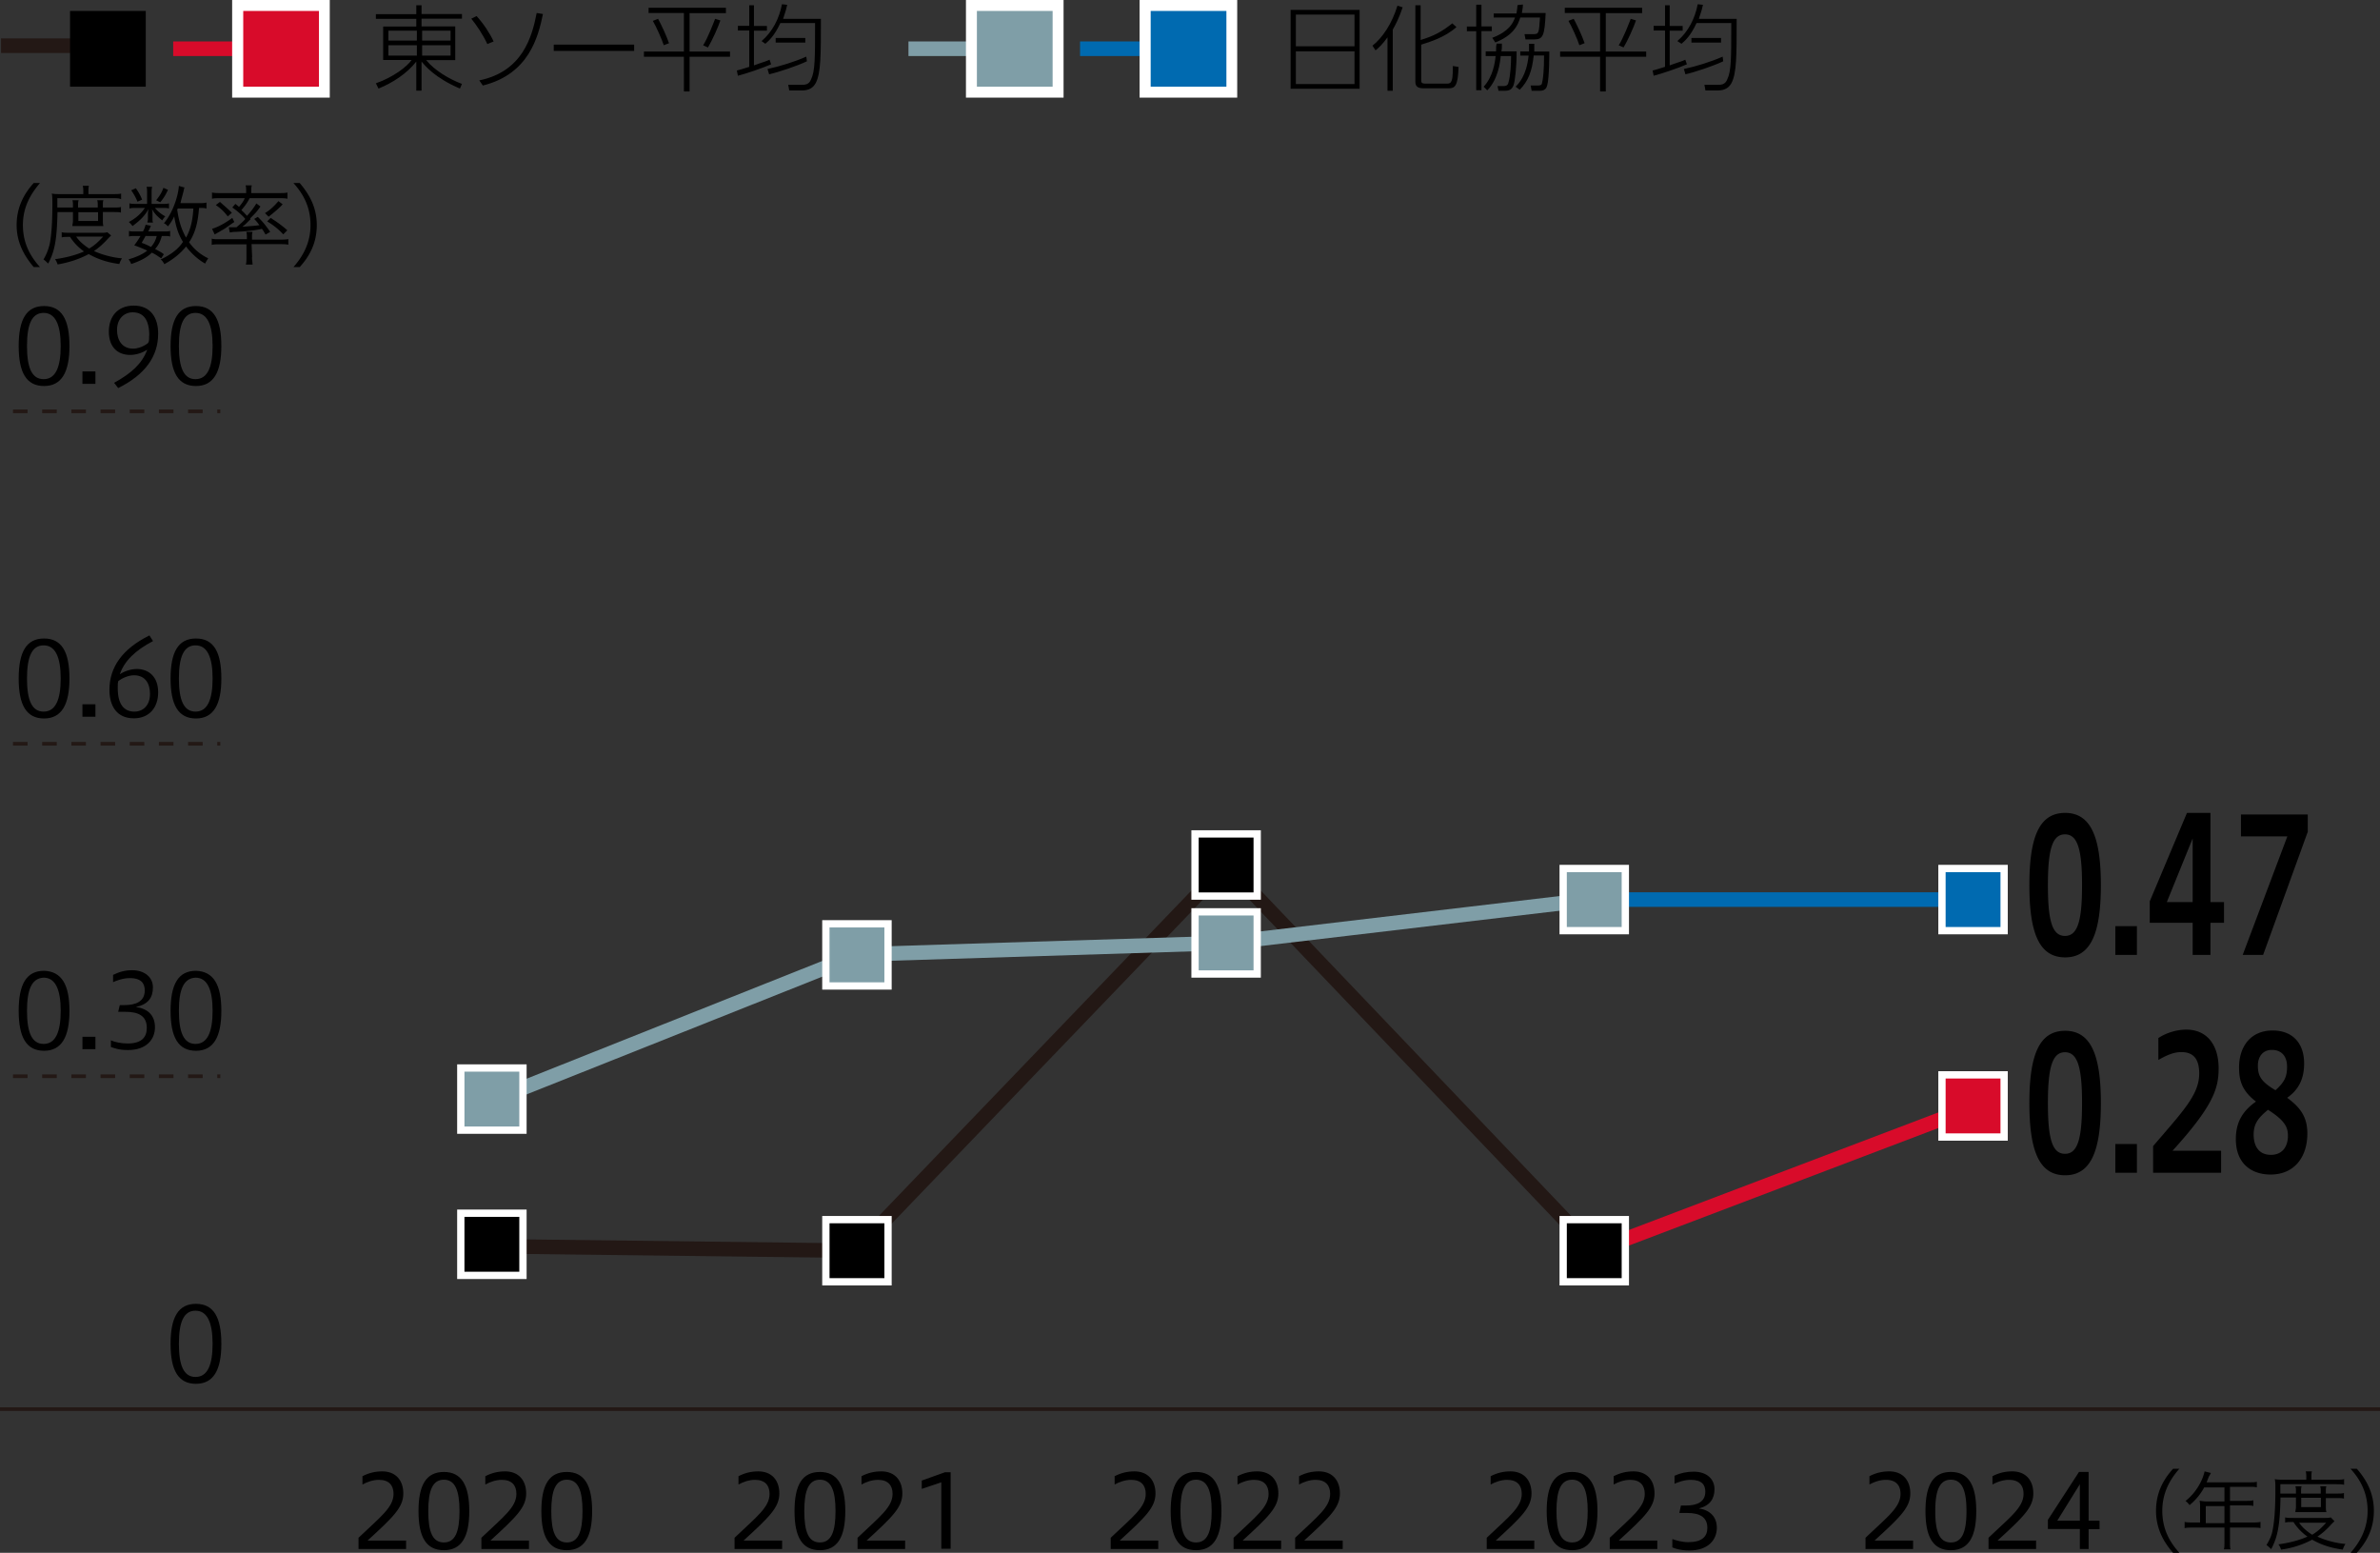 <svg id="_レイヤー_2" data-name="レイヤー 2" xmlns="http://www.w3.org/2000/svg" viewBox="0 0 163.11 106.4"><rect x="0" y="0" width="163.11" height="106.4" fill="#333333" stroke="none"/><defs><style>.cls-1{fill:#006ab0}.cls-3{fill:#231815}.cls-4{fill:#fff}.cls-5{fill:#7f9ea7}.cls-6{fill:#d80b2a}</style></defs><g id="_レイヤー_1-2" data-name="レイヤー 1"><path class="cls-6" transform="rotate(-20.8 122.496 80.718)" d="M108.34 80.19h28.23v1h-28.23z"/><path class="cls-1" d="M109.26 61.14h26.31v1h-26.31z"/><path d="M148.93 106.4c-.6-.68-1.17-1.6-1.17-2.88s.53-2.17 1.17-2.88h.43c-.6.68-1.17 1.6-1.17 2.88s.53 2.17 1.17 2.88h-.43zm1.85-3.2c0-.11 0-.25-.04-.36.11 0 .28.04.43.04h1.28v-.96h-1.39a4 4 0 01-1 1.21c-.11-.14-.18-.21-.28-.28.64-.5 1.14-1.28 1.31-2.03l.43.11s-.04.07-.07.14c-.04.04-.04.07-.07.11l-.11.28-.04.11h2.91c.25 0 .39 0 .53-.04v.39c-.11-.04-.28-.04-.53-.04h-1.31v.96h1.07c.25 0 .39 0 .53-.04v.39c-.14-.04-.32-.04-.53-.04h-1.07v1.17h1.49c.28 0 .46 0 .6-.04v.43c-.14-.04-.32-.04-.6-.04h-1.49v.96c0 .25 0 .43.04.53h-.46c.04-.11.04-.28.04-.53v-.96h-2.13c-.25 0-.46 0-.6.04v-.43c.14.04.32.04.6.04h.46v-1.14zm1.67 1.17v-1.17h-1.28v1.17h1.28zm3.84-1.74c-.04 1.85-.18 2.67-.64 3.52-.11-.11-.21-.21-.32-.28.21-.36.36-.64.43-1.07.11-.57.18-1.42.18-2.7 0-.36 0-.57-.04-.75.14.04.39.04.6.04h1.56v-.18c0-.14 0-.25-.04-.39h.43c-.04.07-.04.25-.04.39v.18h1.6c.32 0 .53 0 .64-.04v.39c-.14-.04-.32-.04-.6-.04h-3.77v.64h1.07v-.11c0-.18 0-.28-.04-.39h.43c-.04.11-.04.21-.04.39v.11h1.35v-.11c0-.18 0-.28-.04-.39h.43c-.04.07-.04.21-.04.39v.11h.71c.25 0 .43 0 .53-.04v.39c-.11-.04-.28-.04-.53-.04h-.71v.6c0 .11 0 .25.04.36h-2.13c0-.11.04-.21.04-.36v-.64h-1.07zm3.7 1.6l-.21.21c-.32.36-.64.64-.96.85.53.25 1.31.46 1.92.5-.07.11-.14.25-.18.39-.82-.11-1.46-.32-2.1-.68-.6.32-1.31.57-2.13.68-.04-.11-.07-.21-.18-.36.78-.11 1.42-.28 1.99-.53a3.53 3.53 0 01-.96-1c-.25 0-.46 0-.57.04v-.36c.11.04.32.04.6.04h2.13c.21 0 .28 0 .39-.04l.25.25zm-2.42.11c.18.28.5.57.89.82.36-.21.6-.43.96-.82h-1.85zm.14-1.07h1.35v-.64h-1.35v.64zm3.38 3.13c.6-.68 1.17-1.6 1.17-2.88s-.53-2.17-1.17-2.88h.43c.6.68 1.17 1.6 1.17 2.88s-.53 2.17-1.17 2.88h-.43zm-33.24-.27v-.76c1.52-1.45 2.4-2.09 2.4-3.01 0-.58-.31-.96-1-.96-.42 0-.82.15-1.13.32v-.57c.45-.23.87-.33 1.36-.33.91 0 1.44.6 1.44 1.51 0 .96-.68 1.61-2.45 3.23h2.64v.58h-3.26zm4.11-2.59c0-1.79.53-2.68 1.74-2.68s1.74.91 1.74 2.68-.53 2.68-1.74 2.68-1.74-.89-1.74-2.68zm2.81 0c0-1.41-.3-2.15-1.07-2.15s-1.07.73-1.07 2.15.29 2.15 1.07 2.15 1.07-.74 1.07-2.15zm1.51 2.59v-.76c1.52-1.45 2.4-2.09 2.4-3.01 0-.58-.31-.96-1-.96-.42 0-.82.15-1.13.32v-.57c.45-.23.87-.33 1.36-.33.91 0 1.44.6 1.44 1.51 0 .96-.68 1.61-2.45 3.23h2.64v.58h-3.26zm6.26 0v-1.36h-2.19v-.63l2.13-3.28h.66v3.34h.75v.58h-.75v1.36h-.6zm0-1.93v-2.5l-1.55 2.5h1.55zm-3.46-43.55c0-3.31.68-4.95 2.45-4.95s2.45 1.67 2.45 4.95-.68 4.95-2.45 4.95-2.45-1.65-2.45-4.95zm3.61 0c0-2.43-.3-3.48-1.17-3.48s-1.17 1.05-1.17 3.48.29 3.48 1.17 3.48 1.17-1.06 1.17-3.48zm3.76 2.81v1.97h-1.48v-1.97h1.48zm3.82 1.97v-2.2h-2.94v-1.47l2.55-6.06h1.61v6.11h.93v1.42h-.93v2.2h-1.21zm0-3.62v-4.36l-1.77 4.36h1.77zm3.43 3.62l3.06-8.12h-3.18v-1.5h4.58v1.18l-3.06 8.44h-1.39zm-14.62 10.15c0-3.31.68-4.95 2.45-4.95s2.45 1.67 2.45 4.95-.68 4.95-2.45 4.95-2.45-1.65-2.45-4.95zm3.61 0c0-2.43-.3-3.48-1.17-3.48s-1.17 1.05-1.17 3.48.29 3.48 1.17 3.48 1.17-1.06 1.17-3.48zm3.76 2.81v1.97h-1.48v-1.97h1.48zm1.11 1.97v-1.83c2.08-2.42 3.16-3.54 3.16-4.97 0-1.05-.44-1.47-1.23-1.47-.52 0-1.02.22-1.57.54v-1.5c.56-.38 1.3-.58 1.91-.58 1.46 0 2.22 1.09 2.22 2.65 0 1.37-.35 2.56-3.16 5.65h3.33v1.51h-4.66zm9.2-5.13c.98.72 1.37 1.39 1.37 2.44 0 1.65-.92 2.81-2.52 2.81-1.29 0-2.38-.73-2.38-2.43 0-1.25.55-1.98 1.38-2.57-.95-.73-1.16-1.42-1.16-2.34 0-1.42.79-2.53 2.3-2.53 1.38 0 2.16.88 2.16 2.26 0 1.11-.42 1.83-1.16 2.35zm-1.32.81c-.74.6-.99 1.02-.99 1.71s.29 1.38 1.18 1.38 1.17-.7 1.17-1.29-.18-1.04-1.37-1.8zm.51-1.34c.62-.56.79-.93.79-1.61 0-.72-.38-1.15-1.04-1.15s-.96.51-.96 1.07c0 .69.19 1.09 1.2 1.69zM2.31 18.3c-.6-.71-1.17-1.63-1.17-2.88s.53-2.17 1.17-2.88h.43c-.6.71-1.17 1.6-1.17 2.88s.53 2.17 1.17 2.88h-.43zm1.63-3.76c-.04 1.85-.18 2.67-.64 3.52-.11-.11-.21-.21-.32-.28.21-.36.32-.64.43-1.07.11-.57.18-1.42.18-2.7 0-.36 0-.57-.04-.75.14.04.39.04.6.04h1.56v-.18c0-.14 0-.25-.04-.39h.43c-.04.07-.04.25-.04.39v.18h1.6c.32 0 .53 0 .64-.04v.39c-.14-.07-.32-.07-.6-.07H3.93v.64H5v-.11c0-.18 0-.28-.04-.39h.43c-.04.11-.04.21-.04.39v.11H6.7v-.11c0-.18 0-.28-.04-.39h.43c-.04.07-.04.21-.04.39v.11h.71c.25 0 .43 0 .53-.04v.39c-.11-.04-.28-.04-.53-.04h-.71v.6c0 .11 0 .25.04.36H4.96c0-.11.04-.21.04-.36v-.6H3.93zm3.67 1.6l-.21.21c-.32.36-.64.64-.96.85.53.25 1.31.46 1.92.5-.07.11-.14.25-.18.39-.82-.11-1.46-.32-2.1-.68-.6.32-1.31.57-2.13.71-.04-.11-.07-.21-.18-.36.78-.11 1.42-.28 1.99-.53a3.53 3.53 0 01-.96-1c-.25 0-.46 0-.57.04v-.36c.11.04.32.04.6.04h2.13c.21 0 .28 0 .39-.04l.25.21zm-2.39.07c.18.28.5.57.89.82.36-.21.6-.43.96-.82H5.22zm.15-1.07h1.35v-.6H5.37v.6zm5.82-1.17c.21 0 .28 0 .39-.04v.36c-.11-.04-.18-.04-.39-.04h-.57c.14.18.46.46.71.57q-.11.11-.21.28c-.32-.25-.53-.46-.71-.78.04.18.04.21.04.36V15c0 .07 0 .18.04.25h-.39c0-.07.04-.14.04-.25v-.32q0-.18.04-.36c-.25.46-.57.78-1.1 1.17-.07-.11-.18-.21-.25-.28.53-.28.85-.6 1.1-.96h-.6c-.21 0-.36 0-.46.04v-.36c.11.04.25.04.46.04h.75v-.78c0-.14 0-.28-.04-.39h.39c-.04.14-.04.25-.04.39v.78h.82zm-.14 3.73c-.28-.18-.36-.25-.64-.39-.32.32-.78.57-1.42.78a.989.989 0 00-.18-.32c.5-.14 1-.36 1.28-.6-.25-.11-.46-.21-.89-.36.21-.28.28-.39.43-.64h-.36c-.18 0-.32 0-.43.04v-.39c.11.04.21.04.43.04h.53c.07-.14.11-.21.18-.46l.36.07c-.07.18-.11.25-.18.39h1.07c.21 0 .32 0 .43-.04v.39c-.11-.04-.21-.04-.43-.04h-.14c-.11.39-.21.6-.46.89.25.14.36.18.6.36l-.18.28zm-1.74-4.8c.18.25.32.5.43.78l-.32.14c-.11-.28-.25-.53-.43-.78l.32-.14zm.68 3.24c-.07.14-.14.25-.28.5.32.11.43.18.64.28.21-.25.32-.46.39-.75h-.75v-.04zm1.52-3.13c-.18.39-.32.6-.53.85l-.28-.14c.21-.25.39-.53.5-.85l.32.14zm2.63 1.28c-.11-.04-.21-.04-.5-.04-.07.96-.25 1.71-.68 2.35.32.46.78.85 1.31 1.1-.07.11-.14.21-.21.36-.5-.28-.96-.71-1.31-1.17-.36.46-.89.89-1.49 1.21-.07-.14-.14-.25-.25-.32.68-.32 1.21-.71 1.53-1.21-.32-.5-.5-1.1-.6-1.74-.14.28-.25.46-.43.68-.11-.11-.18-.18-.28-.21.5-.57.96-1.67 1.03-2.56l.39.11c-.04.07-.04.11-.07.25-.11.43-.18.64-.21.82h1.21c.28 0 .39 0 .57-.04v.43zm-1.99.11c.11.75.28 1.31.6 1.88.32-.57.46-1.21.5-1.99h-1.07l-.04.11zm5.12 3.23c0 .21.04.39.04.5h-.46c.04-.18.04-.28.04-.5v-.89h-1.78c-.25 0-.46 0-.6.04v-.43c.14.04.18.04.6.04h1.81v-.11c0-.14 0-.28-.04-.39h.43c-.04.11-.04.21-.04.39v.14h1.92q.43 0 .57-.04v.39c-.14-.04-.36-.04-.6-.04h-1.92l.04.89zm-2.74-1.95c.46-.14.96-.43 1.39-.75l.14.28c-.32.21-.5.36-.78.53-.14.07-.18.11-.32.18-.07.04-.11.07-.25.14l-.18-.39zm1.18-.11h.5c.28-.25.43-.36.6-.57-.21-.25-.57-.57-.89-.78l.21-.25c.14.11.18.14.25.21.14-.18.32-.39.39-.6H15.1c-.21 0-.46 0-.57.04v-.43c.14.04.36.04.6.04h1.74v-.14c0-.14 0-.28-.04-.39h.43c-.04.14-.04.21-.04.39v.14h1.88c.28 0 .46 0 .6-.04v.43c-.14-.04-.36-.04-.6-.04h-1.99c-.14.28-.32.53-.57.82.21.18.25.25.39.39.25-.28.43-.5.64-.85l.28.21c-.25.36-.32.43-.71.82l.04.04c-.36.36-.39.39-.57.53.82-.07.89-.07 1.17-.11-.11-.14-.18-.25-.36-.43l.25-.14c.36.36.53.57.85 1.03l-.32.18c-.11-.18-.14-.25-.25-.39-.46.11-1.14.18-1.88.21-.14 0-.25.04-.32.04l-.07-.36zm-.64-1.74c.28.25.57.5.82.75l-.28.25c-.28-.36-.46-.53-.82-.78l.28-.21zm4.3.17c-.25.28-.64.6-.96.85l-.25-.25c.36-.21.68-.53.92-.82l.28.21zm-.82.93c.43.28.75.5 1.14.85l-.28.28c-.28-.32-.68-.64-1.1-.89l.25-.25zm1.56 3.37c.6-.68 1.17-1.6 1.17-2.88s-.53-2.17-1.17-2.88h.43c.6.71 1.17 1.6 1.17 2.88s-.53 2.17-1.17 2.88h-.43z"/><path class="cls-3" d="M0 96.43h163.11v.25H0z"/><path d="M93.18.68v5.4h-4.73V.68h4.73zm-4.37 2.49h4.02V1h-4.02v2.17zm0 .35v2.24h4.02V3.52h-4.02zm6.64 2.7h-.36V2.56c-.36.5-.64.75-.82.89l-.21-.32c.68-.53 1.35-1.53 1.71-2.74l.36.11c-.25.75-.5 1.21-.68 1.53v4.19zm4.37-4.37c-.78.71-1.85 1.03-2.42 1.21v2.35c0 .25 0 .32.32.32h1.46c.25 0 .28-.14.32-.25.07-.21.07-.75.07-.96l.39.07c-.04 1.31-.25 1.46-.68 1.46h-1.71c-.43 0-.57-.14-.57-.46V.36h.36v2.38c.92-.28 1.46-.57 2.17-1.14l.28.25zm1.71-1.53v1.49h.71v.32h-.71v4.05h-.36V2.14h-.64v-.32h.64V.32h.36zm2.41 3.2c0 1.1-.11 2.03-.21 2.31-.11.32-.32.39-.6.39h-.43l-.07-.32h.39c.18 0 .32-.04.36-.25.14-.46.18-1.31.18-1.81h-.71c-.04.43-.18 1.6-.92 2.35l-.25-.25c.64-.68.78-1.67.82-2.1h-.68v-.32h.71c0-.21 0-.36.04-.53h.36c0 .28 0 .43-.04.53h1.07zm.43-3.2c0 .21-.04.36-.07.57h1.63c-.07 1.56-.18 1.81-.78 1.81h-.6l-.07-.36h.6c.39 0 .39-.07.46-1.14h-1.35c-.18.6-.53 1.24-1.71 1.71l-.21-.32c1.14-.43 1.42-1 1.56-1.39h-1.46V.92h1.56c.04-.28.07-.43.07-.57l.36-.04zm1.81 3.2c0 .18 0 1.81-.14 2.31-.04.18-.14.39-.5.39h-.57l-.07-.36h.5c.25 0 .28-.11.28-.18.07-.21.14-.85.14-1.88h-.71c-.11 1.1-.39 1.78-.96 2.35l-.28-.21c.21-.21.75-.75.89-2.13h-.57v-.28h.6V3h.36v.53h1.03zm6.36-2.98V.9h-2.49v2.63h2.77v.36h-2.77v2.38h-.39V3.89h-2.74v-.36h2.74V.89h-2.42V.53h5.29zm-4.3 2.56c-.11-.36-.53-1.31-.75-1.67l.36-.14c.18.32.57 1.14.75 1.67l-.36.14zm2.7 0c.32-.5.71-1.53.82-1.81l.36.11c-.14.43-.57 1.39-.85 1.85l-.32-.14zm4.66 1.31c-.57.25-1.71.64-2.27.78l-.07-.36c.14-.04.21-.04.85-.25V2.09h-.78v-.32h.78V.36h.32v1.42h.89v.32h-.89v2.38c.68-.25.78-.25 1.07-.39l.11.32zm-.64-1.6c.75-.64 1.21-1.56 1.39-2.52l.36.04c-.04.21-.11.46-.28.96h2.59c0 2.52 0 3.73-.36 4.41-.18.32-.46.5-.96.5h-.82l-.07-.39h.92c.21 0 .5 0 .64-.36.28-.57.28-1.42.28-3.87h-2.38c-.39.85-.78 1.21-1.03 1.42l-.28-.18zm.43 1.92c.85-.18 1.88-.5 2.67-.85l.04.32c-.68.32-1.95.75-2.59.89l-.11-.36zm2.56-1.81h-2.03V2.6h2.03v.32z"/><path class="cls-5" d="M62.26 2.84h7.82v1h-7.82z"/><path class="cls-1" d="M74.02 2.84h7.85v1h-7.85z"/><path class="cls-4" d="M72.89 6.69H66.2V0h6.69v6.69zm-5.19-1.5h3.69V1.5H67.7v3.69z"/><path class="cls-5" d="M66.95.75h5.19v5.19h-5.19V.75z"/><path class="cls-4" d="M84.79 6.69H78.1V0h6.69v6.69zm-5.18-1.5h3.69V1.5h-3.69v3.69z"/><path class="cls-1" d="M78.86.75h5.19v5.19h-5.19V.75z"/><path d="M31.66 1.28h-2.77v.53h2.31v2.31h-1.99c.57.71 1.6 1.31 2.45 1.63l-.14.32c-1.74-.75-2.38-1.56-2.63-1.85v1.99h-.36V4.22c-.64.82-1.63 1.46-2.59 1.85l-.18-.36c1.21-.43 2.13-1.14 2.45-1.6h-1.95V1.82h2.27v-.53h-2.77V.97h2.77V.36h.36v.6h2.77v.32zm-5.04.82v.68h1.95V2.1h-1.95zm0 1v.71h1.95V3.1h-1.95zm4.26-1h-1.95v.68h1.95V2.1zm0 1h-1.95v.71h1.95V3.1zm2.52-.08c-.32-.68-.75-1.31-1.1-1.74l.36-.18c.46.5.89 1.14 1.17 1.74l-.43.18zm-.56 2.49c2.95-.6 3.62-2.95 3.94-4.62l.43.07c-.32 1.56-.96 4.12-4.12 4.9l-.25-.36zm10.62-2.45v.43h-5.51v-.43h5.51zM49.75.54V.9h-2.49v2.63h2.77v.36h-2.77v2.38h-.39V3.89h-2.74v-.36h2.74V.89h-2.42V.53h5.29zM45.49 3.1c-.11-.36-.53-1.31-.75-1.67l.36-.14c.18.32.57 1.14.75 1.67l-.36.14zm2.7 0c.32-.5.71-1.53.82-1.81l.36.11c-.14.43-.57 1.39-.85 1.85l-.32-.14zm4.65 1.31c-.57.25-1.71.64-2.27.78l-.07-.36c.14-.04.21-.04.85-.25V2.09h-.78v-.32h.78V.36h.32v1.42h.89v.32h-.89v2.38c.68-.25.78-.25 1.07-.39l.11.32zm-.64-1.6c.75-.64 1.21-1.56 1.39-2.52l.36.04c-.04.21-.11.46-.28.96h2.59c0 2.52 0 3.73-.36 4.41-.18.32-.46.5-.96.5h-.85l-.07-.39h.92c.21 0 .5 0 .64-.36.28-.57.28-1.42.28-3.87h-2.38c-.39.85-.78 1.21-1.03 1.42l-.25-.18zm.39 1.92c.85-.18 1.88-.5 2.67-.85l.04.32c-.68.32-1.95.75-2.59.89l-.11-.36zm2.6-1.81h-2.03V2.6h2.03v.32z"/><path class="cls-3" d="M.07 2.63h7.85v1H.07z"/><path class="cls-6" d="M11.87 2.84h7.85v1h-7.85z"/><path d="M4.8.75h5.19v5.19H4.8V.75z"/><path class="cls-4" d="M22.6 6.69h-6.69V0h6.69v6.69zm-5.18-1.5h3.69V1.5h-3.69v3.69z"/><path class="cls-6" d="M16.67.75h5.19v5.19h-5.19V.75z"/><path class="cls-1" d="M133.09 59.5h4.26v4.26h-4.26V59.5z"/><path class="cls-4" d="M137.6 64.02h-4.76v-4.76h4.76v4.76zm-4.26-.5h3.76v-3.76h-3.76v3.76z"/><path class="cls-6" d="M133.09 73.65h4.26v4.26h-4.26v-4.26z"/><path class="cls-4" d="M137.6 78.16h-4.76V73.4h4.76v4.76zm-4.26-.5h3.76V73.9h-3.76v3.76z"/><path class="cls-3" transform="rotate(-89.3 46.218 85.55)" d="M45.72 73.04h1v25.02h-1z"/><path class="cls-5" transform="rotate(-21.71 46.214 70.418)" d="M32.75 69.92h26.94v1H32.75z"/><path class="cls-3" transform="rotate(-46.15 71.48 72.33)" d="M53.38 71.83H89.6v1H53.38z"/><path class="cls-5" transform="rotate(-1.79 71.654 65.147)" d="M59.1 64.5h24.94v1H59.1z"/><path class="cls-3" transform="rotate(-43.66 96.65 72.48)" d="M96.15 54.21h1v36.54h-1z"/><path class="cls-5" transform="rotate(-6.74 96.57 63.115)" d="M83.94 62.62h25.4v1h-25.4z"/><path d="M76.12 106.13v-.76c1.52-1.45 2.4-2.09 2.4-3.01 0-.58-.31-.96-1-.96-.42 0-.82.15-1.13.32v-.57c.45-.23.87-.33 1.36-.33.91 0 1.44.6 1.44 1.51 0 .96-.68 1.61-2.45 3.23h2.64v.58h-3.26zm4.11-2.59c0-1.79.53-2.68 1.74-2.68s1.74.91 1.74 2.68-.53 2.68-1.74 2.68-1.74-.89-1.74-2.68zm2.81 0c0-1.41-.3-2.15-1.07-2.15s-1.07.73-1.07 2.15.29 2.15 1.07 2.15 1.07-.74 1.07-2.15zm1.5 2.59v-.76c1.52-1.45 2.4-2.09 2.4-3.01 0-.58-.31-.96-1-.96-.42 0-.82.15-1.13.32v-.57c.45-.23.87-.33 1.36-.33.91 0 1.44.6 1.44 1.51 0 .96-.68 1.61-2.45 3.23h2.64v.58h-3.26zm4.22 0v-.76c1.52-1.45 2.4-2.09 2.4-3.01 0-.58-.31-.96-1-.96-.42 0-.82.15-1.13.32v-.57c.45-.23.87-.33 1.36-.33.91 0 1.44.6 1.44 1.51 0 .96-.68 1.61-2.45 3.23h2.64v.58h-3.26zm13.13 0v-.76c1.52-1.45 2.4-2.09 2.4-3.01 0-.58-.31-.96-1-.96-.42 0-.82.15-1.13.32v-.57c.45-.23.87-.33 1.36-.33.91 0 1.44.6 1.44 1.51 0 .96-.68 1.61-2.45 3.23h2.64v.58h-3.26zm4.11-2.59c0-1.79.53-2.68 1.74-2.68s1.74.91 1.74 2.68-.53 2.68-1.74 2.68-1.74-.89-1.74-2.68zm2.81 0c0-1.41-.3-2.15-1.07-2.15s-1.07.73-1.07 2.15.29 2.15 1.07 2.15 1.07-.74 1.07-2.15zm1.51 2.59v-.76c1.52-1.45 2.4-2.09 2.4-3.01 0-.58-.31-.96-1-.96-.42 0-.82.15-1.13.32v-.57c.45-.23.87-.33 1.36-.33.91 0 1.44.6 1.44 1.51 0 .96-.68 1.61-2.45 3.23h2.64v.58h-3.26zm4.3-.67c.25.09.65.21 1.09.21.94 0 1.3-.39 1.3-.98 0-.73-.52-1.02-1.37-1.02h-.55l.11-.51h.33c.8 0 1.34-.26 1.34-.95 0-.46-.23-.81-1-.81-.47 0-.91.18-1.11.27v-.55c.42-.19.83-.28 1.32-.28.87 0 1.42.49 1.42 1.2 0 .65-.31 1.13-1.07 1.32.76.11 1.23.58 1.23 1.32 0 .85-.61 1.56-1.88 1.56-.58 0-.93-.11-1.17-.21v-.55zm-90.05.67v-.76c1.52-1.45 2.4-2.09 2.4-3.01 0-.58-.31-.96-1-.96-.42 0-.82.15-1.13.32v-.57c.45-.23.87-.33 1.36-.33.91 0 1.44.6 1.44 1.51 0 .96-.68 1.61-2.45 3.23h2.64v.58h-3.26zm4.11-2.59c0-1.79.53-2.68 1.74-2.68s1.74.91 1.74 2.68-.53 2.68-1.74 2.68-1.74-.89-1.74-2.68zm2.81 0c0-1.41-.3-2.15-1.07-2.15s-1.07.73-1.07 2.15.29 2.15 1.07 2.15 1.07-.74 1.07-2.15zm1.5 2.59v-.76c1.52-1.45 2.4-2.09 2.4-3.01 0-.58-.31-.96-1-.96-.42 0-.82.15-1.13.32v-.57c.45-.23.87-.33 1.36-.33.91 0 1.44.6 1.44 1.51 0 .96-.68 1.61-2.45 3.23h2.64v.58h-3.26zm4.11-2.59c0-1.79.53-2.68 1.74-2.68s1.74.91 1.74 2.68-.53 2.68-1.74 2.68-1.74-.89-1.74-2.68zm2.82 0c0-1.41-.3-2.15-1.07-2.15s-1.07.73-1.07 2.15.29 2.15 1.07 2.15 1.07-.74 1.07-2.15zm10.42 2.59v-.76c1.52-1.45 2.4-2.09 2.4-3.01 0-.58-.31-.96-1-.96-.42 0-.82.15-1.13.32v-.57c.45-.23.87-.33 1.36-.33.91 0 1.44.6 1.44 1.51 0 .96-.68 1.61-2.45 3.23h2.64v.58h-3.26zm4.11-2.59c0-1.79.53-2.68 1.74-2.68s1.74.91 1.74 2.68-.53 2.68-1.74 2.68-1.74-.89-1.74-2.68zm2.81 0c0-1.41-.3-2.15-1.07-2.15s-1.07.73-1.07 2.15.29 2.15 1.07 2.15 1.07-.74 1.07-2.15zm1.51 2.59v-.76c1.52-1.45 2.4-2.09 2.4-3.01 0-.58-.31-.96-1-.96-.42 0-.82.15-1.13.32v-.57c.45-.23.87-.33 1.36-.33.91 0 1.44.6 1.44 1.51 0 .96-.68 1.61-2.45 3.23h2.64v.58h-3.26zm5.74 0v-4.56l-1.34.45v-.57l1.59-.57h.39v5.24h-.64z"/><path class="cls-5" d="M31.58 73.17h4.26v4.26h-4.26v-4.26z"/><path class="cls-4" d="M36.09 77.69h-4.76v-4.76h4.76v4.76zm-4.26-.5h3.76v-3.76h-3.76v3.76z"/><path class="cls-5" d="M56.6 63.3h4.26v4.26H56.6V63.3z"/><path class="cls-4" d="M61.11 67.81h-4.76v-4.76h4.76v4.76zm-4.26-.5h3.76v-3.76h-3.76v3.76z"/><path d="M31.58 83.12h4.26v4.26h-4.26v-4.26z"/><path class="cls-4" d="M36.09 87.64h-4.76v-4.76h4.76v4.76zm-4.26-.5h3.76v-3.76h-3.76v3.76z"/><path d="M56.6 83.57h4.26v4.26H56.6v-4.26z"/><path class="cls-4" d="M61.11 88.08h-4.76v-4.76h4.76v4.76zm-4.26-.5h3.76v-3.76h-3.76v3.76z"/><path class="cls-5" d="M81.9 62.48h4.26v4.26H81.9v-4.26z"/><path class="cls-4" d="M86.41 66.99h-4.76v-4.76h4.76v4.76zm-4.26-.5h3.76v-3.76h-3.76v3.76z"/><path d="M81.9 57.13h4.26v4.26H81.9v-4.26z"/><path class="cls-4" d="M86.41 61.65h-4.76v-4.76h4.76v4.76zm-4.26-.5h3.76v-3.76h-3.76v3.76z"/><path class="cls-5" d="M107.13 59.5h4.26v4.26h-4.26V59.5z"/><path class="cls-4" d="M111.64 64.02h-4.76v-4.76h4.76v4.76zm-4.26-.5h3.76v-3.76h-3.76v3.76z"/><path d="M107.13 83.57h4.26v4.26h-4.26v-4.26z"/><path class="cls-4" d="M111.64 88.08h-4.76v-4.76h4.76v4.76zm-4.26-.5h3.76v-3.76h-3.76v3.76z"/><path class="cls-3" d="M15.1 28.31h-.21v-.25h.21v.25zm-1.21 0h-1v-.25h1v.25zm-2 0h-1v-.25h1v.25zm-2 0h-1v-.25h1v.25zm-2 0h-1v-.25h1v.25zm-2 0h-1v-.25h1v.25zm-2 0h-1v-.25h1v.25zm-2 0h-1v-.25h1v.25zM15.1 51.09h-.21v-.25h.21v.25zm-1.21 0h-1v-.25h1v.25zm-2 0h-1v-.25h1v.25zm-2 0h-1v-.25h1v.25zm-2 0h-1v-.25h1v.25zm-2 0h-1v-.25h1v.25zm-2 0h-1v-.25h1v.25zm-2 0h-1v-.25h1v.25zM15.1 73.87h-.21v-.25h.21v.25zm-1.21 0h-1v-.25h1v.25zm-2 0h-1v-.25h1v.25zm-2 0h-1v-.25h1v.25zm-2 0h-1v-.25h1v.25zm-2 0h-1v-.25h1v.25zm-2 0h-1v-.25h1v.25zm-2 0h-1v-.25h1v.25z"/><path d="M4.76 23.71c0 1.78-.53 2.74-1.74 2.74s-1.74-.92-1.74-2.74.53-2.74 1.74-2.74 1.74.92 1.74 2.74zm-2.91 0c0 1.46.32 2.27 1.14 2.27s1.17-.82 1.17-2.27-.36-2.27-1.17-2.27-1.14.78-1.14 2.27zm4.69 1.74v.85h-.89v-.85h.89zm1.28.78c1.17-.64 1.92-1.31 2.27-2.27-.32.21-.75.36-1.17.36-.82 0-1.46-.5-1.46-1.6 0-1.03.6-1.78 1.71-1.78 1.17 0 1.67.85 1.67 1.92 0 1.56-.89 2.81-2.74 3.73l-.28-.36zM10.23 23c0-1.14-.43-1.6-1.14-1.6-.57 0-1.07.43-1.07 1.21 0 .71.36 1.28 1.1 1.28.36 0 .78-.18 1.03-.39.07-.11.07-.21.07-.5zm4.94.71c0 1.78-.53 2.74-1.74 2.74s-1.74-.92-1.74-2.74.53-2.74 1.74-2.74 1.74.92 1.74 2.74zm-2.91 0c0 1.46.32 2.27 1.14 2.27s1.17-.82 1.17-2.27-.36-2.27-1.17-2.27-1.14.78-1.14 2.27zm-7.5 22.78c0 1.78-.53 2.74-1.74 2.74s-1.74-.92-1.74-2.74.53-2.74 1.74-2.74 1.74.92 1.74 2.74zm-2.91 0c0 1.46.32 2.27 1.14 2.27s1.17-.82 1.17-2.27-.36-2.27-1.17-2.27c-.82 0-1.14.82-1.14 2.27zm4.69 1.77v.85h-.89v-.85h.89zm3.94-4.33c-1.21.64-1.95 1.35-2.27 2.27.32-.21.75-.36 1.17-.36.78 0 1.46.5 1.46 1.6 0 1.03-.6 1.78-1.67 1.78-1.17 0-1.67-.85-1.67-1.95 0-1.56.89-2.81 2.74-3.73l.25.39zm-2.41 3.23c0 1.1.43 1.6 1.14 1.6.6 0 1.07-.43 1.07-1.21 0-.71-.32-1.28-1.1-1.28-.36 0-.78.18-1.07.39-.04.14-.04.21-.04.5zm7.1-.67c0 1.78-.53 2.74-1.74 2.74s-1.74-.92-1.74-2.74.53-2.74 1.74-2.74 1.74.92 1.74 2.74zm-2.91 0c0 1.46.32 2.27 1.14 2.27s1.17-.82 1.17-2.27-.36-2.27-1.17-2.27c-.82 0-1.14.82-1.14 2.27zm-7.5 22.77c0 1.78-.53 2.74-1.74 2.74s-1.74-.92-1.74-2.74.53-2.74 1.74-2.74c1.21.04 1.74.96 1.74 2.74zm-2.91 0c0 1.46.32 2.27 1.14 2.27s1.17-.82 1.17-2.27-.36-2.27-1.17-2.27c-.82.04-1.14.82-1.14 2.27zm4.69 1.78v.85h-.89v-.85h.89zm1.07.25c.25.11.68.21 1.14.21.96 0 1.31-.43 1.31-1.07 0-.82-.57-1.1-1.46-1.1h-.5l.11-.46h.32c.78 0 1.39-.25 1.39-1 0-.43-.18-.85-1.03-.85-.5 0-1 .21-1.14.28v-.5c.43-.21.82-.32 1.31-.32.82 0 1.42.46 1.42 1.17s-.32 1.17-1.17 1.35c.82.11 1.31.57 1.31 1.39s-.57 1.56-1.85 1.56c-.64 0-.96-.14-1.17-.21v-.46zm7.56-2.03c0 1.78-.53 2.74-1.74 2.74s-1.74-.92-1.74-2.74.53-2.74 1.74-2.74c1.21.04 1.74.96 1.74 2.74zm-2.91 0c0 1.46.32 2.27 1.14 2.27s1.17-.82 1.17-2.27-.36-2.27-1.17-2.27c-.82.04-1.14.82-1.14 2.27zm2.91 22.82c0 1.78-.53 2.74-1.74 2.74s-1.74-.92-1.74-2.74.53-2.74 1.74-2.74 1.74.92 1.74 2.74zm-2.91 0c0 1.46.32 2.27 1.14 2.27s1.17-.82 1.17-2.27-.36-2.27-1.17-2.27-1.14.78-1.14 2.27z"/></g></svg>